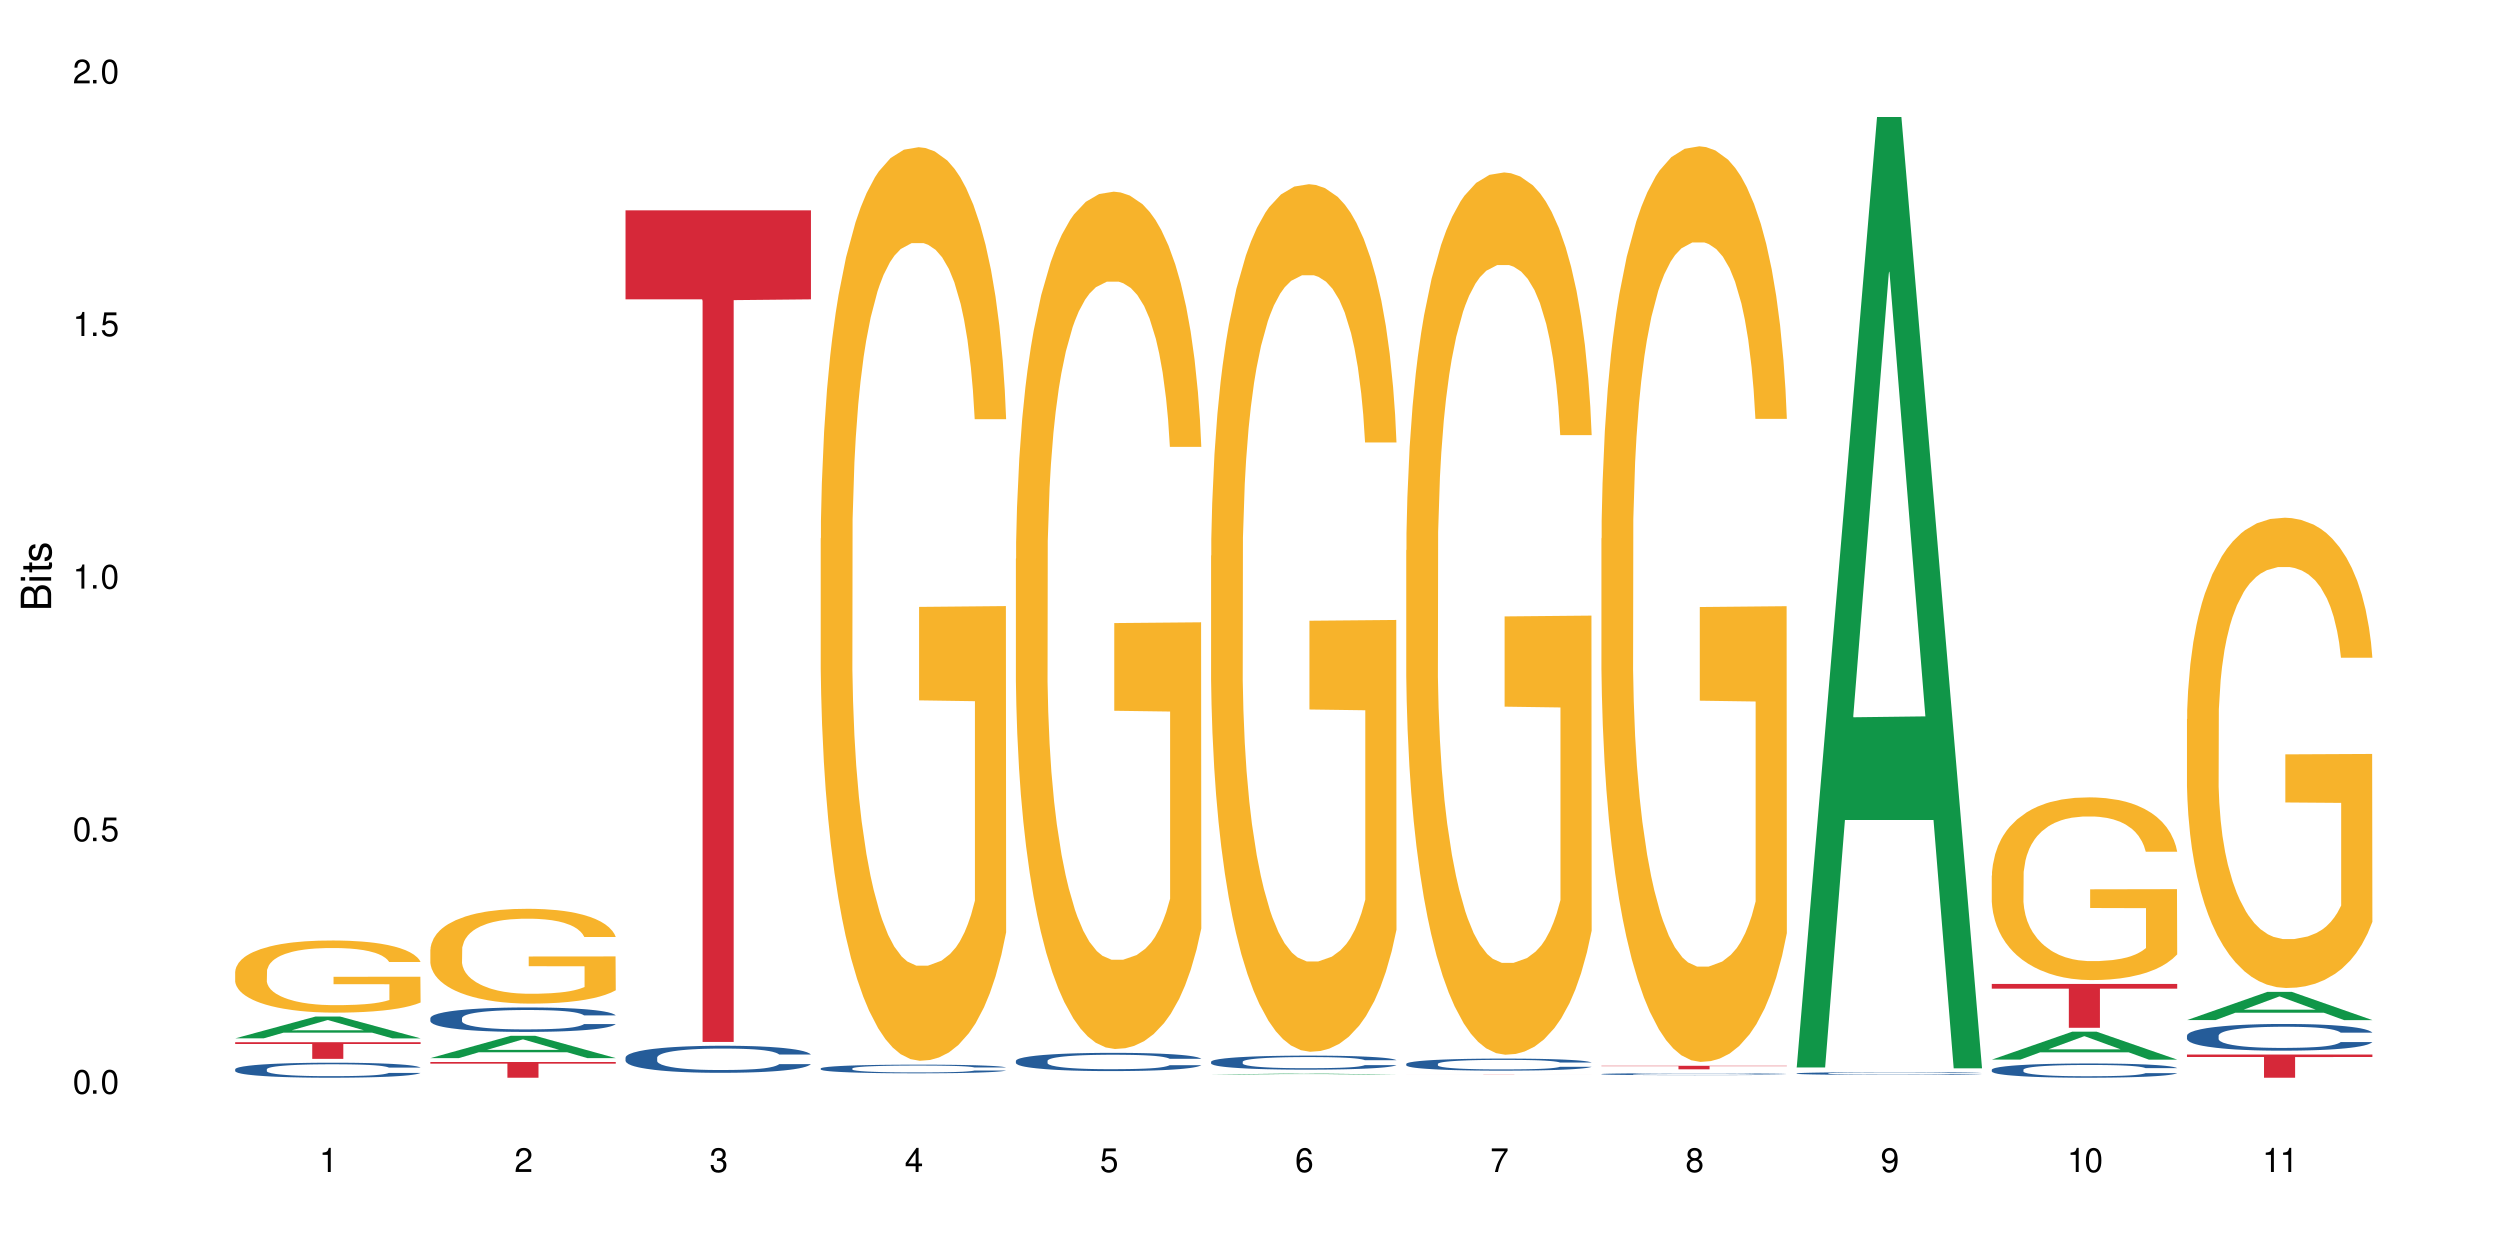 <?xml version="1.0" encoding="UTF-8"?>
<svg xmlns="http://www.w3.org/2000/svg" xmlns:xlink="http://www.w3.org/1999/xlink" width="720" height="360" viewBox="0 0 720 360">
<defs>
<g>
<g id="glyph-0-0">
</g>
<g id="glyph-0-1">
<path d="M 2.641 -6.938 C 2 -6.938 1.422 -6.656 1.078 -6.172 C 0.641 -5.562 0.406 -4.641 0.406 -3.359 C 0.406 -1.016 1.188 0.219 2.641 0.219 C 4.078 0.219 4.859 -1.016 4.859 -3.297 C 4.859 -4.641 4.656 -5.547 4.203 -6.172 C 3.844 -6.656 3.281 -6.938 2.641 -6.938 Z M 2.641 -6.188 C 3.547 -6.188 4 -5.25 4 -3.375 C 4 -1.406 3.562 -0.484 2.625 -0.484 C 1.734 -0.484 1.281 -1.438 1.281 -3.344 C 1.281 -5.25 1.734 -6.188 2.641 -6.188 Z M 2.641 -6.188 "/>
</g>
<g id="glyph-0-2">
<path d="M 1.828 -1 L 0.828 -1 L 0.828 0 L 1.828 0 Z M 1.828 -1 "/>
</g>
<g id="glyph-0-3">
<path d="M 4.562 -6.797 L 1.062 -6.797 L 0.547 -3.094 L 1.328 -3.094 C 1.719 -3.562 2.047 -3.734 2.578 -3.734 C 3.484 -3.734 4.062 -3.109 4.062 -2.094 C 4.062 -1.125 3.484 -0.531 2.578 -0.531 C 1.828 -0.531 1.375 -0.906 1.188 -1.672 L 0.328 -1.672 C 0.453 -1.109 0.547 -0.844 0.75 -0.594 C 1.125 -0.078 1.828 0.219 2.594 0.219 C 3.969 0.219 4.922 -0.781 4.922 -2.219 C 4.922 -3.562 4.031 -4.484 2.719 -4.484 C 2.25 -4.484 1.859 -4.359 1.469 -4.062 L 1.734 -5.969 L 4.562 -5.969 Z M 4.562 -6.797 "/>
</g>
<g id="glyph-0-4">
<path d="M 2.484 -4.938 L 2.484 0 L 3.328 0 L 3.328 -6.938 L 2.766 -6.938 C 2.469 -5.875 2.281 -5.734 0.984 -5.562 L 0.984 -4.938 Z M 2.484 -4.938 "/>
</g>
<g id="glyph-0-5">
<path d="M 4.859 -0.828 L 1.281 -0.828 C 1.359 -1.406 1.672 -1.781 2.5 -2.281 L 3.469 -2.828 C 4.406 -3.344 4.906 -4.062 4.906 -4.906 C 4.906 -5.484 4.672 -6.031 4.266 -6.406 C 3.859 -6.766 3.375 -6.938 2.719 -6.938 C 1.859 -6.938 1.219 -6.625 0.844 -6.031 C 0.609 -5.672 0.5 -5.234 0.484 -4.531 L 1.328 -4.531 C 1.359 -5.016 1.406 -5.281 1.531 -5.516 C 1.75 -5.938 2.188 -6.203 2.703 -6.203 C 3.469 -6.203 4.031 -5.641 4.031 -4.891 C 4.031 -4.344 3.719 -3.859 3.125 -3.516 L 2.234 -3 C 0.812 -2.172 0.406 -1.531 0.328 -0.016 L 4.859 -0.016 Z M 4.859 -0.828 "/>
</g>
<g id="glyph-0-6">
<path d="M 2.125 -3.188 L 2.578 -3.188 C 3.5 -3.188 3.984 -2.766 3.984 -1.922 C 3.984 -1.062 3.469 -0.531 2.594 -0.531 C 1.656 -0.531 1.203 -1 1.156 -2.016 L 0.312 -2.016 C 0.344 -1.453 0.438 -1.094 0.609 -0.781 C 0.953 -0.109 1.625 0.219 2.547 0.219 C 3.953 0.219 4.859 -0.625 4.859 -1.938 C 4.859 -2.828 4.516 -3.297 3.703 -3.594 C 4.344 -3.844 4.656 -4.328 4.656 -5.031 C 4.656 -6.219 3.875 -6.938 2.578 -6.938 C 1.203 -6.938 0.484 -6.172 0.453 -4.703 L 1.297 -4.703 C 1.312 -5.125 1.344 -5.359 1.453 -5.578 C 1.641 -5.969 2.062 -6.203 2.594 -6.203 C 3.344 -6.203 3.797 -5.75 3.797 -5 C 3.797 -4.516 3.609 -4.219 3.25 -4.047 C 3.016 -3.953 2.703 -3.922 2.125 -3.906 Z M 2.125 -3.188 "/>
</g>
<g id="glyph-0-7">
<path d="M 3.141 -1.672 L 3.141 0 L 3.984 0 L 3.984 -1.672 L 4.984 -1.672 L 4.984 -2.438 L 3.984 -2.438 L 3.984 -6.938 L 3.359 -6.938 L 0.266 -2.578 L 0.266 -1.672 Z M 3.141 -2.438 L 1 -2.438 L 3.141 -5.5 Z M 3.141 -2.438 "/>
</g>
<g id="glyph-0-8">
<path d="M 4.781 -5.125 C 4.609 -6.266 3.891 -6.938 2.844 -6.938 C 2.094 -6.938 1.422 -6.578 1.031 -5.953 C 0.594 -5.266 0.406 -4.422 0.406 -3.172 C 0.406 -2 0.578 -1.25 0.984 -0.641 C 1.359 -0.078 1.953 0.219 2.703 0.219 C 3.984 0.219 4.922 -0.75 4.922 -2.094 C 4.922 -3.375 4.062 -4.281 2.844 -4.281 C 2.172 -4.281 1.641 -4.031 1.281 -3.516 C 1.281 -5.234 1.828 -6.188 2.797 -6.188 C 3.391 -6.188 3.797 -5.797 3.938 -5.125 Z M 2.734 -3.531 C 3.547 -3.531 4.062 -2.953 4.062 -2.031 C 4.062 -1.156 3.484 -0.531 2.703 -0.531 C 1.922 -0.531 1.328 -1.188 1.328 -2.078 C 1.328 -2.938 1.906 -3.531 2.734 -3.531 Z M 2.734 -3.531 "/>
</g>
<g id="glyph-0-9">
<path d="M 4.984 -6.797 L 0.438 -6.797 L 0.438 -5.969 L 4.109 -5.969 C 2.5 -3.656 1.828 -2.234 1.328 0 L 2.219 0 C 2.594 -2.172 3.453 -4.047 4.984 -6.094 Z M 4.984 -6.797 "/>
</g>
<g id="glyph-0-10">
<path d="M 3.75 -3.656 C 4.469 -4.094 4.688 -4.438 4.688 -5.078 C 4.688 -6.172 3.844 -6.938 2.641 -6.938 C 1.438 -6.938 0.594 -6.172 0.594 -5.094 C 0.594 -4.438 0.812 -4.094 1.516 -3.656 C 0.734 -3.266 0.359 -2.703 0.359 -1.922 C 0.359 -0.656 1.281 0.219 2.641 0.219 C 3.984 0.219 4.922 -0.656 4.922 -1.922 C 4.922 -2.703 4.531 -3.266 3.75 -3.656 Z M 2.641 -6.188 C 3.359 -6.188 3.812 -5.75 3.812 -5.062 C 3.812 -4.406 3.344 -3.984 2.641 -3.984 C 1.922 -3.984 1.453 -4.406 1.453 -5.078 C 1.453 -5.75 1.922 -6.188 2.641 -6.188 Z M 2.641 -3.266 C 3.484 -3.266 4.062 -2.719 4.062 -1.906 C 4.062 -1.078 3.484 -0.531 2.625 -0.531 C 1.797 -0.531 1.219 -1.094 1.219 -1.906 C 1.219 -2.719 1.781 -3.266 2.641 -3.266 Z M 2.641 -3.266 "/>
</g>
<g id="glyph-0-11">
<path d="M 0.516 -1.578 C 0.672 -0.453 1.406 0.219 2.438 0.219 C 3.188 0.219 3.859 -0.141 4.266 -0.766 C 4.688 -1.453 4.891 -2.297 4.891 -3.547 C 4.891 -4.719 4.703 -5.453 4.312 -6.078 C 3.938 -6.641 3.344 -6.938 2.594 -6.938 C 1.297 -6.938 0.359 -5.969 0.359 -4.625 C 0.359 -3.344 1.234 -2.453 2.453 -2.453 C 3.094 -2.453 3.578 -2.672 4.016 -3.203 C 4 -1.484 3.469 -0.531 2.5 -0.531 C 1.906 -0.531 1.484 -0.906 1.359 -1.578 Z M 2.578 -6.203 C 3.375 -6.203 3.969 -5.531 3.969 -4.641 C 3.969 -3.797 3.391 -3.188 2.547 -3.188 C 1.734 -3.188 1.234 -3.766 1.234 -4.688 C 1.234 -5.562 1.797 -6.203 2.578 -6.203 Z M 2.578 -6.203 "/>
</g>
<g id="glyph-1-0">
</g>
<g id="glyph-1-1">
<path d="M 0 -0.953 L 0 -4.891 C 0 -5.719 -0.234 -6.344 -0.734 -6.797 C -1.188 -7.234 -1.812 -7.469 -2.5 -7.469 C -3.547 -7.469 -4.188 -7 -4.625 -5.875 C -4.984 -6.688 -5.625 -7.094 -6.531 -7.094 C -7.172 -7.094 -7.734 -6.859 -8.141 -6.391 C -8.562 -5.922 -8.75 -5.344 -8.75 -4.5 L -8.75 -0.953 Z M -4.984 -2.062 L -7.766 -2.062 L -7.766 -4.219 C -7.766 -4.844 -7.688 -5.203 -7.453 -5.5 C -7.219 -5.812 -6.859 -5.969 -6.375 -5.969 C -5.891 -5.969 -5.531 -5.812 -5.297 -5.5 C -5.062 -5.203 -4.984 -4.844 -4.984 -4.219 Z M -0.984 -2.062 L -4 -2.062 L -4 -4.781 C -4 -5.766 -3.438 -6.359 -2.484 -6.359 C -1.547 -6.359 -0.984 -5.766 -0.984 -4.781 Z M -0.984 -2.062 "/>
</g>
<g id="glyph-1-2">
<path d="M -6.281 -1.797 L -6.281 -0.797 L 0 -0.797 L 0 -1.797 Z M -8.75 -1.797 L -8.75 -0.797 L -7.484 -0.797 L -7.484 -1.797 Z M -8.75 -1.797 "/>
</g>
<g id="glyph-1-3">
<path d="M -6.281 -3.047 L -6.281 -2.016 L -8.016 -2.016 L -8.016 -1.016 L -6.281 -1.016 L -6.281 -0.172 L -5.469 -0.172 L -5.469 -1.016 L -0.719 -1.016 C -0.078 -1.016 0.281 -1.453 0.281 -2.234 C 0.281 -2.5 0.25 -2.719 0.188 -3.047 L -0.641 -3.047 C -0.609 -2.906 -0.594 -2.766 -0.594 -2.562 C -0.594 -2.141 -0.719 -2.016 -1.156 -2.016 L -5.469 -2.016 L -5.469 -3.047 Z M -6.281 -3.047 "/>
</g>
<g id="glyph-1-4">
<path d="M -4.531 -5.25 C -5.766 -5.25 -6.469 -4.422 -6.469 -2.969 C -6.469 -1.516 -5.719 -0.562 -4.547 -0.562 C -3.562 -0.562 -3.094 -1.062 -2.734 -2.562 L -2.516 -3.484 C -2.344 -4.188 -2.094 -4.469 -1.641 -4.469 C -1.047 -4.469 -0.641 -3.875 -0.641 -3 C -0.641 -2.453 -0.797 -2 -1.062 -1.75 C -1.25 -1.594 -1.422 -1.531 -1.875 -1.469 L -1.875 -0.406 C -0.422 -0.453 0.281 -1.266 0.281 -2.922 C 0.281 -4.5 -0.5 -5.516 -1.719 -5.516 C -2.656 -5.516 -3.172 -4.984 -3.469 -3.734 L -3.703 -2.766 C -3.891 -1.953 -4.156 -1.609 -4.594 -1.609 C -5.188 -1.609 -5.547 -2.125 -5.547 -2.938 C -5.547 -3.75 -5.203 -4.172 -4.531 -4.203 Z M -4.531 -5.25 "/>
</g>
</g>
</defs>
<rect x="-72" y="-36" width="864" height="432" fill="rgb(100%, 100%, 100%)" fill-opacity="1"/>
<path fill-rule="nonzero" fill="rgb(6.275%, 58.824%, 28.235%)" fill-opacity="1" d="M 67.73 299.043 L 67.789 299.039 L 90.895 292.754 L 97.91 292.754 L 121.133 299.051 L 112.973 299.051 L 107.152 297.406 L 81.652 297.406 L 75.945 299.043 L 67.73 299.043 L 84.105 296.727 L 104.816 296.723 L 94.488 293.785 L 94.375 293.777 L 94.262 293.797 L 84.047 296.723 L 84.105 296.727 Z M 67.73 299.043 "/>
<path fill-rule="nonzero" fill="rgb(14.51%, 36.078%, 60%)" fill-opacity="1" d="M 67.73 307.945 L 67.797 307.941 L 67.797 307.844 L 67.992 307.695 L 68.449 307.504 L 68.902 307.375 L 70.074 307.141 L 71.703 306.918 L 73.398 306.742 L 74.633 306.641 L 75.742 306.562 L 78.281 306.414 L 79.91 306.34 L 81.668 306.273 L 83.816 306.207 L 85.379 306.168 L 88.895 306.102 L 91.5 306.074 L 93.52 306.062 L 97.883 306.062 L 100.488 306.078 L 102.375 306.098 L 104.461 306.133 L 106.219 306.168 L 109.281 306.254 L 112.016 306.363 L 113.254 306.426 L 115.207 306.551 L 116.703 306.668 L 117.746 306.77 L 118.918 306.918 L 119.961 307.094 L 120.742 307.297 L 121.133 307.465 L 112.016 307.465 L 111.559 307.309 L 111.039 307.188 L 110.062 307.023 L 109.086 306.91 L 107.715 306.793 L 106.48 306.719 L 104.785 306.645 L 103.289 306.598 L 101.727 306.562 L 100.227 306.539 L 97.363 306.516 L 94.039 306.516 L 92.805 306.523 L 90.262 306.555 L 88.895 306.582 L 86.941 306.637 L 85.574 306.688 L 83.945 306.766 L 82.84 306.836 L 81.473 306.938 L 80.496 307.027 L 79.387 307.156 L 78.738 307.258 L 78.152 307.367 L 77.629 307.496 L 77.238 307.637 L 76.977 307.781 L 76.848 307.926 L 76.848 308.535 L 76.977 308.68 L 77.305 308.844 L 78.152 309.086 L 79.387 309.297 L 80.82 309.461 L 82.188 309.578 L 82.969 309.633 L 84.012 309.699 L 85.641 309.777 L 87.984 309.855 L 89.352 309.887 L 91.438 309.918 L 93.586 309.934 L 96.449 309.934 L 98.988 309.918 L 100.684 309.898 L 102.441 309.867 L 104.852 309.801 L 106.348 309.738 L 107.652 309.664 L 108.629 309.586 L 109.281 309.523 L 110.258 309.402 L 111.039 309.266 L 111.625 309.129 L 112.016 308.996 L 121.133 308.996 L 120.742 309.152 L 120.156 309.309 L 119.57 309.422 L 118.656 309.559 L 117.613 309.684 L 116.117 309.82 L 114.879 309.91 L 113.254 310.012 L 111.754 310.086 L 110.125 310.152 L 107.715 310.23 L 106.152 310.27 L 104.461 310.305 L 102.441 310.336 L 99.902 310.367 L 97.168 310.383 L 94.625 310.387 L 91.891 310.379 L 89.871 310.363 L 87.203 310.324 L 83.883 310.254 L 81.473 310.18 L 79.582 310.105 L 77.957 310.027 L 76.133 309.918 L 73.789 309.746 L 72.355 309.609 L 71.379 309.5 L 70.27 309.348 L 69.488 309.207 L 68.578 308.988 L 67.926 308.707 L 67.73 308.488 Z M 67.73 307.945 "/>
<path fill-rule="nonzero" fill="rgb(96.863%, 70.196%, 16.863%)" fill-opacity="1" d="M 67.73 279.762 L 67.797 279.742 L 67.797 279.363 L 68.055 278.508 L 68.707 277.332 L 69.555 276.363 L 70.465 275.605 L 71.051 275.207 L 72.027 274.637 L 72.875 274.219 L 75.023 273.363 L 77.762 272.566 L 79.258 272.227 L 80.949 271.902 L 83.359 271.543 L 84.469 271.41 L 87.855 271.105 L 91.695 270.914 L 95.93 270.859 L 97.883 270.879 L 100.555 270.953 L 104.199 271.164 L 106.285 271.352 L 107.91 271.543 L 109.605 271.789 L 111.688 272.168 L 113.645 272.625 L 115.207 273.078 L 116.77 273.648 L 118.07 274.258 L 119.18 274.922 L 120.156 275.719 L 120.742 276.383 L 121.133 277.047 L 112.078 277.047 L 111.559 276.383 L 110.973 275.871 L 109.996 275.242 L 109.02 274.789 L 108.043 274.426 L 106.219 273.934 L 104.656 273.629 L 102.703 273.363 L 100.812 273.191 L 98.664 273.078 L 97.363 273.043 L 93.91 273.043 L 90.785 273.176 L 88.961 273.328 L 87.66 273.477 L 85.836 273.762 L 84.727 273.992 L 84.078 274.141 L 82.125 274.73 L 80.82 275.262 L 80.105 275.625 L 79.191 276.191 L 78.543 276.703 L 77.824 277.465 L 77.434 278.035 L 76.914 279.324 L 76.848 282.742 L 77.043 283.461 L 77.434 284.242 L 77.957 284.926 L 78.738 285.645 L 79.52 286.195 L 80.887 286.938 L 82.059 287.43 L 82.969 287.754 L 84.727 288.266 L 85.445 288.438 L 87.137 288.777 L 88.895 289.043 L 91.047 289.27 L 92.672 289.387 L 95.277 289.48 L 98.598 289.48 L 102.508 289.367 L 104.98 289.215 L 106.676 289.062 L 107.781 288.93 L 109.148 288.723 L 110.125 288.531 L 111.039 288.32 L 112.145 288 L 112.145 283.461 L 96.059 283.445 L 96.059 281.316 L 121.066 281.297 L 121.133 288.723 L 119.766 289.234 L 118.07 289.727 L 116.441 290.105 L 114.75 290.43 L 112.34 290.789 L 110.387 291.016 L 107.391 291.285 L 104.656 291.453 L 101.789 291.566 L 99.25 291.625 L 96.254 291.645 L 93.586 291.605 L 90.719 291.492 L 88.441 291.34 L 86.355 291.152 L 84.273 290.902 L 81.668 290.504 L 79.973 290.184 L 78.215 289.785 L 76.457 289.309 L 74.895 288.797 L 73.852 288.398 L 72.812 287.941 L 71.703 287.371 L 70.66 286.727 L 69.879 286.141 L 69.164 285.477 L 68.645 284.848 L 68.121 283.996 L 67.859 283.312 L 67.73 282.723 Z M 67.73 279.762 "/>
<path fill-rule="nonzero" fill="rgb(83.922%, 15.686%, 22.353%)" fill-opacity="1" d="M 67.73 300.16 L 121.133 300.16 L 121.133 300.676 L 98.875 300.68 L 98.875 304.953 L 89.922 304.953 L 89.922 300.684 L 89.793 300.676 L 67.73 300.676 Z M 67.73 300.16 "/>
<path fill-rule="nonzero" fill="rgb(6.275%, 58.824%, 28.235%)" fill-opacity="1" d="M 123.941 304.734 L 124 304.727 L 147.105 298.305 L 154.125 298.305 L 177.344 304.742 L 169.184 304.742 L 163.367 303.062 L 137.863 303.062 L 132.156 304.734 L 123.941 304.734 L 140.316 302.367 L 161.027 302.359 L 150.699 299.355 L 150.586 299.352 L 150.473 299.367 L 140.258 302.359 L 140.316 302.367 Z M 123.941 304.734 "/>
<path fill-rule="nonzero" fill="rgb(14.51%, 36.078%, 60%)" fill-opacity="1" d="M 123.941 293.215 L 124.008 293.211 L 124.008 293.055 L 124.203 292.812 L 124.66 292.5 L 125.113 292.289 L 126.285 291.91 L 127.914 291.543 L 129.609 291.258 L 130.844 291.094 L 131.953 290.965 L 134.492 290.727 L 136.121 290.602 L 137.879 290.492 L 140.027 290.383 L 141.59 290.32 L 145.109 290.215 L 147.711 290.172 L 149.73 290.152 L 154.094 290.152 L 156.699 290.18 L 158.59 290.211 L 160.672 290.262 L 162.43 290.32 L 165.492 290.461 L 168.227 290.641 L 169.465 290.746 L 171.418 290.945 L 172.914 291.137 L 173.957 291.305 L 175.129 291.543 L 176.172 291.832 L 176.953 292.16 L 177.344 292.438 L 168.227 292.438 L 167.77 292.18 L 167.25 291.98 L 166.273 291.715 L 165.297 291.531 L 163.93 291.344 L 162.691 291.223 L 160.996 291.098 L 159.5 291.02 L 157.938 290.965 L 156.438 290.926 L 153.574 290.887 L 150.254 290.887 L 149.016 290.898 L 146.477 290.949 L 145.109 290.996 L 143.152 291.086 L 141.785 291.168 L 140.156 291.297 L 139.051 291.406 L 137.684 291.574 L 136.707 291.723 L 135.598 291.934 L 134.949 292.098 L 134.363 292.277 L 133.84 292.488 L 133.449 292.715 L 133.191 292.953 L 133.059 293.184 L 133.059 294.18 L 133.191 294.414 L 133.516 294.684 L 134.363 295.078 L 135.598 295.418 L 137.031 295.688 L 138.398 295.879 L 139.18 295.973 L 140.223 296.074 L 141.852 296.203 L 144.195 296.332 L 145.562 296.383 L 147.648 296.434 L 149.797 296.461 L 152.66 296.461 L 155.203 296.434 L 156.895 296.402 L 158.652 296.352 L 161.062 296.242 L 162.559 296.137 L 163.863 296.016 L 164.84 295.895 L 165.492 295.789 L 166.469 295.59 L 167.25 295.371 L 167.836 295.148 L 168.227 294.93 L 177.344 294.93 L 176.953 295.188 L 176.367 295.438 L 175.781 295.625 L 174.867 295.848 L 173.828 296.047 L 172.328 296.273 L 171.09 296.422 L 169.465 296.582 L 167.965 296.703 L 166.336 296.812 L 163.93 296.941 L 162.363 297.008 L 160.672 297.066 L 158.652 297.117 L 156.113 297.16 L 153.379 297.188 L 150.84 297.195 L 148.102 297.18 L 146.086 297.156 L 143.414 297.098 L 140.094 296.98 L 137.684 296.859 L 135.793 296.738 L 134.168 296.609 L 132.344 296.434 L 130 296.152 L 128.566 295.934 L 127.59 295.754 L 126.48 295.5 L 125.699 295.277 L 124.789 294.914 L 124.137 294.457 L 123.941 294.105 Z M 123.941 293.215 "/>
<path fill-rule="nonzero" fill="rgb(96.863%, 70.196%, 16.863%)" fill-opacity="1" d="M 123.941 273.43 L 124.008 273.402 L 124.008 272.906 L 124.27 271.781 L 124.918 270.238 L 125.766 268.965 L 126.676 267.969 L 127.266 267.441 L 128.242 266.695 L 129.086 266.145 L 131.234 265.023 L 133.973 263.977 L 135.469 263.527 L 137.164 263.102 L 139.57 262.629 L 140.68 262.453 L 144.066 262.055 L 147.906 261.805 L 152.141 261.73 L 154.094 261.758 L 156.766 261.855 L 160.41 262.129 L 162.496 262.379 L 164.125 262.629 L 165.816 262.953 L 167.902 263.453 L 169.855 264.051 L 171.418 264.648 L 172.98 265.398 L 174.281 266.195 L 175.391 267.07 L 176.367 268.117 L 176.953 268.988 L 177.344 269.863 L 168.293 269.863 L 167.77 268.988 L 167.184 268.316 L 166.207 267.492 L 165.23 266.895 L 164.254 266.422 L 162.43 265.773 L 160.867 265.375 L 158.914 265.023 L 157.023 264.801 L 154.875 264.648 L 153.574 264.602 L 150.121 264.602 L 146.996 264.773 L 145.172 264.973 L 143.871 265.172 L 142.047 265.547 L 140.941 265.848 L 140.289 266.047 L 138.336 266.82 L 137.031 267.52 L 136.316 267.992 L 135.402 268.738 L 134.754 269.414 L 134.035 270.41 L 133.645 271.16 L 133.125 272.855 L 133.059 277.344 L 133.254 278.293 L 133.645 279.316 L 134.168 280.211 L 134.949 281.16 L 135.73 281.883 L 137.098 282.855 L 138.27 283.504 L 139.18 283.93 L 140.941 284.602 L 141.656 284.828 L 143.348 285.273 L 145.109 285.625 L 147.258 285.922 L 148.883 286.074 L 151.488 286.199 L 154.812 286.199 L 158.719 286.047 L 161.191 285.848 L 162.887 285.648 L 163.992 285.477 L 165.359 285.199 L 166.336 284.949 L 167.25 284.676 L 168.355 284.254 L 168.355 278.293 L 152.27 278.266 L 152.27 275.473 L 177.277 275.449 L 177.344 285.199 L 175.977 285.875 L 174.281 286.523 L 172.656 287.02 L 170.961 287.445 L 168.551 287.918 L 166.598 288.219 L 163.602 288.566 L 160.867 288.793 L 158 288.941 L 155.461 289.016 L 152.465 289.043 L 149.797 288.992 L 146.93 288.84 L 144.652 288.641 L 142.566 288.395 L 140.484 288.07 L 137.879 287.543 L 136.188 287.121 L 134.426 286.598 L 132.668 285.973 L 131.105 285.301 L 130.062 284.777 L 129.023 284.18 L 127.914 283.43 L 126.871 282.582 L 126.09 281.809 L 125.375 280.938 L 124.855 280.113 L 124.332 278.992 L 124.074 278.094 L 123.941 277.32 Z M 123.941 273.43 "/>
<path fill-rule="nonzero" fill="rgb(83.922%, 15.686%, 22.353%)" fill-opacity="1" d="M 123.941 305.852 L 177.344 305.852 L 177.344 306.336 L 155.086 306.34 L 155.086 310.387 L 146.133 310.387 L 146.133 306.344 L 146.004 306.336 L 123.941 306.336 Z M 123.941 305.852 "/>
<path fill-rule="nonzero" fill="rgb(14.51%, 36.078%, 60%)" fill-opacity="1" d="M 180.152 304.57 L 180.219 304.562 L 180.219 304.395 L 180.414 304.121 L 180.871 303.781 L 181.324 303.547 L 182.5 303.125 L 184.125 302.719 L 185.82 302.406 L 187.059 302.223 L 188.164 302.078 L 190.703 301.816 L 192.332 301.68 L 194.09 301.559 L 196.238 301.438 L 197.801 301.367 L 201.32 301.254 L 203.922 301.203 L 205.941 301.18 L 210.305 301.18 L 212.91 301.211 L 214.801 301.246 L 216.883 301.301 L 218.641 301.367 L 221.703 301.523 L 224.438 301.723 L 225.676 301.836 L 227.629 302.059 L 229.125 302.27 L 230.168 302.457 L 231.34 302.719 L 232.383 303.039 L 233.164 303.402 L 233.555 303.711 L 224.438 303.711 L 223.98 303.426 L 223.461 303.203 L 222.484 302.91 L 221.508 302.707 L 220.141 302.5 L 218.902 302.363 L 217.207 302.227 L 215.711 302.145 L 214.148 302.078 L 212.648 302.035 L 209.785 301.992 L 206.465 301.992 L 205.227 302.008 L 202.688 302.062 L 201.32 302.113 L 199.363 302.215 L 197.996 302.305 L 196.371 302.449 L 195.262 302.57 L 193.895 302.754 L 192.918 302.918 L 191.812 303.152 L 191.16 303.332 L 190.574 303.531 L 190.051 303.766 L 189.66 304.016 L 189.402 304.277 L 189.27 304.535 L 189.27 305.641 L 189.402 305.895 L 189.727 306.195 L 190.574 306.629 L 191.812 307.008 L 193.242 307.305 L 194.609 307.52 L 195.395 307.617 L 196.434 307.734 L 198.062 307.875 L 200.406 308.016 L 201.773 308.074 L 203.859 308.133 L 206.008 308.16 L 208.875 308.16 L 211.414 308.133 L 213.105 308.098 L 214.863 308.039 L 217.273 307.918 L 218.773 307.805 L 220.074 307.668 L 221.051 307.531 L 221.703 307.418 L 222.68 307.199 L 223.461 306.957 L 224.047 306.707 L 224.438 306.465 L 233.555 306.465 L 233.164 306.75 L 232.578 307.027 L 231.992 307.234 L 231.082 307.484 L 230.039 307.703 L 228.539 307.953 L 227.305 308.117 L 225.676 308.297 L 224.176 308.43 L 222.551 308.551 L 220.141 308.695 L 218.578 308.766 L 216.883 308.828 L 214.863 308.887 L 212.324 308.938 L 209.59 308.965 L 207.051 308.973 L 204.316 308.957 L 202.297 308.93 L 199.625 308.863 L 196.305 308.738 L 193.895 308.602 L 192.008 308.465 L 190.379 308.324 L 188.555 308.133 L 186.211 307.816 L 184.777 307.574 L 183.801 307.375 L 182.695 307.098 L 181.914 306.848 L 181 306.449 L 180.348 305.945 L 180.152 305.555 Z M 180.152 304.57 "/>
<path fill-rule="nonzero" fill="rgb(83.922%, 15.686%, 22.353%)" fill-opacity="1" d="M 180.152 60.578 L 233.555 60.578 L 233.555 86.211 L 211.301 86.438 L 211.301 300.07 L 202.344 300.07 L 202.344 86.664 L 202.215 86.211 L 180.152 86.211 Z M 180.152 60.578 "/>
<path fill-rule="nonzero" fill="rgb(14.51%, 36.078%, 60%)" fill-opacity="1" d="M 236.367 307.707 L 236.43 307.703 L 236.43 307.648 L 236.625 307.562 L 237.082 307.453 L 237.539 307.379 L 238.711 307.242 L 240.34 307.113 L 242.031 307.012 L 243.27 306.953 L 244.375 306.906 L 246.914 306.824 L 248.543 306.781 L 250.301 306.742 L 252.449 306.703 L 254.016 306.68 L 257.531 306.645 L 260.137 306.629 L 262.152 306.621 L 266.516 306.621 L 269.121 306.629 L 271.012 306.641 L 273.094 306.66 L 274.852 306.68 L 277.914 306.73 L 280.648 306.793 L 281.887 306.832 L 283.84 306.902 L 285.34 306.969 L 286.379 307.027 L 287.551 307.113 L 288.594 307.215 L 289.375 307.332 L 289.766 307.43 L 280.648 307.43 L 280.191 307.34 L 279.672 307.27 L 278.695 307.176 L 277.719 307.109 L 276.352 307.043 L 275.113 307 L 273.422 306.957 L 271.922 306.93 L 270.359 306.906 L 268.863 306.895 L 265.996 306.879 L 262.676 306.879 L 261.438 306.887 L 258.898 306.902 L 257.531 306.918 L 255.578 306.953 L 254.211 306.98 L 252.582 307.027 L 251.473 307.066 L 250.105 307.125 L 249.129 307.176 L 248.023 307.254 L 247.371 307.309 L 246.785 307.371 L 246.266 307.449 L 245.875 307.527 L 245.613 307.613 L 245.484 307.695 L 245.484 308.047 L 245.613 308.129 L 245.938 308.227 L 246.785 308.363 L 248.023 308.484 L 249.457 308.582 L 250.824 308.648 L 251.605 308.684 L 252.645 308.719 L 254.273 308.766 L 256.617 308.809 L 257.984 308.828 L 260.07 308.848 L 262.219 308.855 L 265.086 308.855 L 267.625 308.848 L 269.316 308.836 L 271.074 308.816 L 273.484 308.777 L 274.984 308.742 L 276.285 308.699 L 277.262 308.656 L 277.914 308.617 L 278.891 308.547 L 279.672 308.469 L 280.258 308.391 L 280.648 308.312 L 289.766 308.312 L 289.375 308.402 L 288.789 308.492 L 288.203 308.559 L 287.293 308.637 L 286.25 308.711 L 284.75 308.789 L 283.516 308.84 L 281.887 308.898 L 280.387 308.941 L 278.762 308.98 L 276.352 309.027 L 274.789 309.051 L 273.094 309.07 L 271.074 309.086 L 268.535 309.105 L 265.801 309.113 L 263.262 309.113 L 260.527 309.109 L 258.508 309.102 L 255.836 309.082 L 252.516 309.039 L 250.105 308.996 L 248.219 308.953 L 246.59 308.906 L 244.766 308.848 L 242.422 308.746 L 240.988 308.668 L 240.012 308.605 L 238.906 308.516 L 238.125 308.434 L 237.211 308.309 L 236.562 308.145 L 236.367 308.02 Z M 236.367 307.707 "/>
<path fill-rule="nonzero" fill="rgb(96.863%, 70.196%, 16.863%)" fill-opacity="1" d="M 236.367 155.086 L 236.43 154.848 L 236.43 150.039 L 236.691 139.227 L 237.344 124.328 L 238.188 112.074 L 239.102 102.461 L 239.688 97.418 L 240.664 90.207 L 241.512 84.922 L 243.66 74.109 L 246.395 64.016 L 247.891 59.691 L 249.586 55.605 L 251.996 51.039 L 253.102 49.359 L 256.488 45.512 L 260.332 43.109 L 264.562 42.391 L 266.516 42.629 L 269.188 43.59 L 272.836 46.234 L 274.918 48.637 L 276.547 51.039 L 278.238 54.164 L 280.324 58.969 L 282.277 64.738 L 283.84 70.504 L 285.402 77.711 L 286.707 85.402 L 287.812 93.812 L 288.789 103.902 L 289.375 112.312 L 289.766 120.723 L 280.715 120.723 L 280.191 112.312 L 279.605 105.828 L 278.629 97.898 L 277.652 92.129 L 276.676 87.562 L 274.852 81.316 L 273.289 77.473 L 271.336 74.109 L 269.449 71.945 L 267.301 70.504 L 265.996 70.023 L 262.543 70.023 L 259.418 71.703 L 257.594 73.629 L 256.293 75.551 L 254.469 79.152 L 253.363 82.039 L 252.711 83.961 L 250.758 91.41 L 249.457 98.137 L 248.738 102.703 L 247.828 109.91 L 247.176 116.398 L 246.461 126.012 L 246.07 133.219 L 245.547 149.559 L 245.484 192.812 L 245.68 201.945 L 246.07 211.797 L 246.59 220.445 L 247.371 229.578 L 248.152 236.547 L 249.52 245.918 L 250.691 252.164 L 251.605 256.25 L 253.363 262.738 L 254.078 264.898 L 255.773 269.227 L 257.531 272.59 L 259.68 275.473 L 261.309 276.914 L 263.914 278.117 L 267.234 278.117 L 271.141 276.676 L 273.617 274.75 L 275.309 272.828 L 276.418 271.148 L 277.785 268.504 L 278.762 266.102 L 279.672 263.457 L 280.781 259.375 L 280.781 201.945 L 264.695 201.703 L 264.695 174.789 L 289.699 174.551 L 289.766 268.504 L 288.398 274.992 L 286.707 281.238 L 285.078 286.047 L 283.383 290.129 L 280.977 294.695 L 279.02 297.578 L 276.023 300.945 L 273.289 303.105 L 270.426 304.547 L 267.887 305.27 L 264.891 305.508 L 262.219 305.027 L 259.355 303.586 L 257.074 301.664 L 254.992 299.262 L 252.906 296.137 L 250.301 291.094 L 248.609 287.008 L 246.852 281.961 L 245.094 275.953 L 243.527 269.465 L 242.488 264.418 L 241.445 258.652 L 240.34 251.445 L 239.297 243.273 L 238.516 235.824 L 237.797 227.414 L 237.277 219.484 L 236.758 208.672 L 236.496 200.02 L 236.367 192.57 Z M 236.367 155.086 "/>
<path fill-rule="nonzero" fill="rgb(14.51%, 36.078%, 60%)" fill-opacity="1" d="M 292.578 305.508 L 292.641 305.504 L 292.641 305.387 L 292.836 305.207 L 293.293 304.977 L 293.75 304.816 L 294.922 304.535 L 296.551 304.262 L 298.242 304.051 L 299.48 303.926 L 300.586 303.828 L 303.125 303.652 L 304.754 303.559 L 306.512 303.477 L 308.664 303.395 L 310.227 303.348 L 313.742 303.273 L 316.348 303.238 L 318.367 303.223 L 322.73 303.223 L 325.332 303.242 L 327.223 303.266 L 329.305 303.305 L 331.066 303.348 L 334.125 303.453 L 336.859 303.59 L 338.098 303.664 L 340.051 303.812 L 341.551 303.957 L 342.59 304.082 L 343.762 304.262 L 344.805 304.477 L 345.586 304.719 L 345.977 304.926 L 336.859 304.926 L 336.406 304.734 L 335.883 304.586 L 334.906 304.391 L 333.93 304.25 L 332.562 304.109 L 331.324 304.02 L 329.633 303.93 L 328.133 303.871 L 326.57 303.828 L 325.074 303.801 L 322.207 303.77 L 318.887 303.77 L 317.648 303.781 L 315.109 303.82 L 313.742 303.852 L 311.789 303.918 L 310.422 303.98 L 308.793 304.078 L 307.684 304.16 L 306.316 304.285 L 305.34 304.395 L 304.234 304.555 L 303.582 304.672 L 302.996 304.809 L 302.477 304.965 L 302.086 305.133 L 301.824 305.312 L 301.695 305.484 L 301.695 306.227 L 301.824 306.398 L 302.148 306.602 L 302.996 306.895 L 304.234 307.148 L 305.668 307.352 L 307.035 307.496 L 307.816 307.562 L 308.859 307.637 L 310.484 307.734 L 312.832 307.828 L 314.199 307.867 L 316.281 307.906 L 318.43 307.926 L 321.297 307.926 L 323.836 307.906 L 325.527 307.883 L 327.289 307.844 L 329.695 307.762 L 331.195 307.688 L 332.496 307.594 L 333.473 307.504 L 334.125 307.426 L 335.102 307.277 L 335.883 307.113 L 336.469 306.945 L 336.859 306.785 L 345.977 306.785 L 345.586 306.977 L 345 307.164 L 344.414 307.301 L 343.504 307.469 L 342.461 307.617 L 340.965 307.785 L 339.727 307.898 L 338.098 308.016 L 336.602 308.109 L 334.973 308.191 L 332.562 308.285 L 331 308.332 L 329.305 308.379 L 327.289 308.414 L 324.746 308.449 L 322.012 308.469 L 319.473 308.473 L 316.738 308.465 L 314.719 308.445 L 312.047 308.402 L 308.727 308.316 L 306.316 308.223 L 304.43 308.133 L 302.801 308.035 L 300.977 307.906 L 298.633 307.695 L 297.199 307.531 L 296.223 307.398 L 295.117 307.211 L 294.336 307.043 L 293.422 306.773 L 292.773 306.434 L 292.578 306.168 Z M 292.578 305.508 "/>
<path fill-rule="nonzero" fill="rgb(96.863%, 70.196%, 16.863%)" fill-opacity="1" d="M 292.578 160.953 L 292.641 160.73 L 292.641 156.219 L 292.902 146.07 L 293.555 132.09 L 294.398 120.59 L 295.312 111.57 L 295.898 106.836 L 296.875 100.07 L 297.723 95.109 L 299.871 84.965 L 302.605 75.492 L 304.105 71.434 L 305.797 67.602 L 308.207 63.316 L 309.312 61.738 L 312.699 58.129 L 316.543 55.875 L 320.773 55.199 L 322.73 55.426 L 325.398 56.324 L 329.047 58.805 L 331.129 61.062 L 332.758 63.316 L 334.449 66.246 L 336.535 70.758 L 338.488 76.168 L 340.051 81.582 L 341.613 88.348 L 342.918 95.562 L 344.023 103.453 L 345 112.926 L 345.586 120.816 L 345.977 128.707 L 336.926 128.707 L 336.406 120.816 L 335.82 114.727 L 334.84 107.289 L 333.863 101.875 L 332.887 97.59 L 331.066 91.727 L 329.5 88.121 L 327.547 84.965 L 325.66 82.934 L 323.512 81.582 L 322.207 81.129 L 318.758 81.129 L 315.629 82.707 L 313.809 84.512 L 312.504 86.316 L 310.68 89.699 L 309.574 92.406 L 308.922 94.207 L 306.969 101.199 L 305.668 107.512 L 304.949 111.797 L 304.039 118.562 L 303.387 124.648 L 302.672 133.668 L 302.281 140.434 L 301.758 155.77 L 301.695 196.355 L 301.891 204.926 L 302.281 214.172 L 302.801 222.289 L 303.582 230.855 L 304.363 237.395 L 305.73 246.191 L 306.902 252.055 L 307.816 255.887 L 309.574 261.977 L 310.289 264.004 L 311.984 268.062 L 313.742 271.219 L 315.891 273.926 L 317.52 275.277 L 320.125 276.406 L 323.445 276.406 L 327.352 275.055 L 329.828 273.25 L 331.52 271.445 L 332.629 269.867 L 333.996 267.387 L 334.973 265.133 L 335.883 262.652 L 336.992 258.816 L 336.992 204.926 L 320.906 204.699 L 320.906 179.445 L 345.914 179.219 L 345.977 267.387 L 344.609 273.477 L 342.918 279.336 L 341.289 283.848 L 339.598 287.68 L 337.188 291.965 L 335.234 294.672 L 332.238 297.828 L 329.5 299.859 L 326.637 301.211 L 324.098 301.887 L 321.102 302.113 L 318.43 301.66 L 315.566 300.309 L 313.285 298.504 L 311.203 296.25 L 309.117 293.316 L 306.512 288.582 L 304.82 284.75 L 303.062 280.016 L 301.305 274.375 L 299.742 268.289 L 298.699 263.555 L 297.656 258.141 L 296.551 251.375 L 295.508 243.711 L 294.727 236.719 L 294.008 228.828 L 293.488 221.387 L 292.969 211.238 L 292.707 203.121 L 292.578 196.133 Z M 292.578 160.953 "/>
<path fill-rule="nonzero" fill="rgb(6.275%, 58.824%, 28.235%)" fill-opacity="1" d="M 348.789 309.48 L 348.844 309.48 L 371.953 309.176 L 378.969 309.176 L 402.188 309.48 L 394.031 309.48 L 388.211 309.398 L 362.711 309.398 L 357.004 309.48 L 348.789 309.48 L 365.164 309.367 L 385.871 309.367 L 375.547 309.223 L 375.434 309.223 L 375.316 309.227 L 365.105 309.367 L 365.164 309.367 Z M 348.789 309.48 "/>
<path fill-rule="nonzero" fill="rgb(14.51%, 36.078%, 60%)" fill-opacity="1" d="M 348.789 305.777 L 348.852 305.777 L 348.852 305.688 L 349.051 305.547 L 349.504 305.367 L 349.961 305.246 L 351.133 305.027 L 352.762 304.816 L 354.453 304.656 L 355.691 304.559 L 356.797 304.484 L 359.34 304.348 L 360.965 304.277 L 362.727 304.215 L 364.875 304.152 L 366.438 304.117 L 369.953 304.059 L 372.559 304.031 L 374.578 304.02 L 378.941 304.02 L 381.547 304.035 L 383.434 304.055 L 385.52 304.082 L 387.277 304.117 L 390.336 304.195 L 393.07 304.301 L 394.309 304.359 L 396.262 304.473 L 397.762 304.586 L 398.805 304.68 L 399.977 304.816 L 401.016 304.984 L 401.797 305.172 L 402.188 305.332 L 393.07 305.332 L 392.617 305.184 L 392.094 305.07 L 391.117 304.918 L 390.141 304.812 L 388.773 304.703 L 387.535 304.633 L 385.844 304.562 L 384.344 304.52 L 382.781 304.484 L 381.285 304.465 L 378.418 304.441 L 375.098 304.441 L 373.859 304.449 L 371.32 304.477 L 369.953 304.504 L 368 304.555 L 366.633 304.605 L 365.004 304.676 L 363.898 304.742 L 362.531 304.836 L 361.551 304.922 L 360.445 305.043 L 359.793 305.137 L 359.207 305.238 L 358.688 305.363 L 358.297 305.492 L 358.035 305.629 L 357.906 305.762 L 357.906 306.332 L 358.035 306.465 L 358.363 306.621 L 359.207 306.848 L 360.445 307.043 L 361.879 307.199 L 363.246 307.309 L 364.027 307.359 L 365.07 307.422 L 366.695 307.496 L 369.043 307.566 L 370.41 307.598 L 372.492 307.629 L 374.641 307.641 L 377.508 307.641 L 380.047 307.629 L 381.742 307.609 L 383.5 307.578 L 385.91 307.516 L 387.406 307.457 L 388.707 307.387 L 389.688 307.316 L 390.336 307.258 L 391.312 307.145 L 392.094 307.016 L 392.68 306.887 L 393.07 306.762 L 402.188 306.762 L 401.797 306.91 L 401.211 307.055 L 400.625 307.16 L 399.715 307.289 L 398.672 307.406 L 397.176 307.535 L 395.938 307.621 L 394.309 307.711 L 392.812 307.781 L 391.184 307.844 L 388.773 307.918 L 387.211 307.957 L 385.52 307.988 L 383.5 308.02 L 380.961 308.047 L 378.223 308.059 L 375.684 308.062 L 372.949 308.055 L 370.93 308.043 L 368.262 308.008 L 364.938 307.941 L 362.531 307.871 L 360.641 307.801 L 359.012 307.727 L 357.188 307.629 L 354.844 307.465 L 353.41 307.34 L 352.434 307.234 L 351.328 307.09 L 350.547 306.961 L 349.637 306.754 L 348.984 306.492 L 348.789 306.289 Z M 348.789 305.777 "/>
<path fill-rule="nonzero" fill="rgb(96.863%, 70.196%, 16.863%)" fill-opacity="1" d="M 348.789 160.062 L 348.852 159.836 L 348.852 155.27 L 349.113 145.004 L 349.766 130.855 L 350.613 119.219 L 351.523 110.09 L 352.109 105.297 L 353.086 98.453 L 353.934 93.434 L 356.082 83.164 L 358.816 73.582 L 360.316 69.473 L 362.008 65.594 L 364.418 61.258 L 365.523 59.66 L 368.91 56.008 L 372.754 53.727 L 376.988 53.043 L 378.941 53.273 L 381.609 54.184 L 385.258 56.695 L 387.34 58.977 L 388.969 61.258 L 390.664 64.223 L 392.746 68.789 L 394.699 74.266 L 396.262 79.742 L 397.824 86.586 L 399.129 93.891 L 400.234 101.875 L 401.211 111.461 L 401.797 119.445 L 402.188 127.434 L 393.137 127.434 L 392.617 119.445 L 392.031 113.285 L 391.055 105.754 L 390.078 100.277 L 389.098 95.941 L 387.277 90.008 L 385.715 86.359 L 383.758 83.164 L 381.871 81.109 L 379.723 79.742 L 378.418 79.285 L 374.969 79.285 L 371.844 80.883 L 370.02 82.707 L 368.715 84.531 L 366.891 87.957 L 365.785 90.695 L 365.133 92.52 L 363.18 99.594 L 361.879 105.984 L 361.16 110.316 L 360.25 117.164 L 359.598 123.324 L 358.883 132.453 L 358.492 139.297 L 357.969 154.816 L 357.906 195.887 L 358.102 204.559 L 358.492 213.914 L 359.012 222.129 L 359.793 230.801 L 360.574 237.418 L 361.941 246.316 L 363.117 252.25 L 364.027 256.129 L 365.785 262.293 L 366.5 264.344 L 368.195 268.453 L 369.953 271.648 L 372.102 274.387 L 373.73 275.754 L 376.336 276.895 L 379.656 276.895 L 383.562 275.527 L 386.039 273.699 L 387.73 271.875 L 388.84 270.277 L 390.207 267.77 L 391.184 265.484 L 392.094 262.977 L 393.203 259.098 L 393.203 204.559 L 377.117 204.332 L 377.117 178.773 L 402.125 178.547 L 402.188 267.77 L 400.82 273.93 L 399.129 279.863 L 397.5 284.426 L 395.809 288.305 L 393.398 292.641 L 391.445 295.379 L 388.449 298.574 L 385.715 300.625 L 382.848 301.996 L 380.309 302.68 L 377.312 302.91 L 374.641 302.453 L 371.777 301.082 L 369.496 299.258 L 367.414 296.977 L 365.328 294.008 L 362.727 289.219 L 361.031 285.34 L 359.273 280.547 L 357.516 274.84 L 355.953 268.68 L 354.91 263.887 L 353.867 258.41 L 352.762 251.566 L 351.719 243.809 L 350.938 236.734 L 350.223 228.746 L 349.699 221.219 L 349.18 210.949 L 348.918 202.734 L 348.789 195.66 Z M 348.789 160.062 "/>
<path fill-rule="nonzero" fill="rgb(14.51%, 36.078%, 60%)" fill-opacity="1" d="M 405 306.391 L 405.066 306.387 L 405.066 306.309 L 405.262 306.191 L 405.715 306.039 L 406.172 305.934 L 407.344 305.746 L 408.973 305.562 L 410.664 305.426 L 411.902 305.344 L 413.012 305.277 L 415.551 305.16 L 417.18 305.102 L 418.938 305.047 L 421.086 304.992 L 422.648 304.961 L 426.164 304.91 L 428.77 304.887 L 430.789 304.879 L 435.152 304.879 L 437.758 304.891 L 439.645 304.906 L 441.73 304.934 L 443.488 304.961 L 446.547 305.031 L 449.285 305.121 L 450.52 305.172 L 452.473 305.27 L 453.973 305.363 L 455.016 305.445 L 456.188 305.562 L 457.227 305.707 L 458.012 305.871 L 458.402 306.004 L 449.285 306.004 L 448.828 305.879 L 448.309 305.781 L 447.328 305.648 L 446.352 305.559 L 444.984 305.465 L 443.746 305.406 L 442.055 305.344 L 440.559 305.309 L 438.992 305.277 L 437.496 305.258 L 434.629 305.242 L 431.309 305.242 L 430.07 305.246 L 427.531 305.273 L 426.164 305.293 L 424.211 305.34 L 422.844 305.379 L 421.215 305.445 L 420.109 305.496 L 418.742 305.582 L 417.766 305.652 L 416.656 305.758 L 416.004 305.836 L 415.418 305.926 L 414.898 306.031 L 414.508 306.141 L 414.246 306.258 L 414.117 306.375 L 414.117 306.867 L 414.246 306.98 L 414.574 307.113 L 415.418 307.309 L 416.656 307.477 L 418.09 307.609 L 419.457 307.703 L 420.238 307.75 L 421.281 307.801 L 422.91 307.863 L 425.254 307.926 L 426.621 307.953 L 428.703 307.977 L 430.855 307.988 L 433.719 307.988 L 436.258 307.977 L 437.953 307.961 L 439.711 307.938 L 442.121 307.883 L 443.617 307.832 L 444.922 307.77 L 445.898 307.711 L 446.547 307.66 L 447.523 307.562 L 448.309 307.453 L 448.895 307.344 L 449.285 307.234 L 458.402 307.234 L 458.012 307.363 L 457.426 307.484 L 456.836 307.578 L 455.926 307.688 L 454.883 307.785 L 453.387 307.898 L 452.148 307.973 L 450.52 308.051 L 449.023 308.109 L 447.395 308.164 L 444.984 308.227 L 443.422 308.262 L 441.73 308.289 L 439.711 308.312 L 437.172 308.336 L 434.434 308.348 L 431.895 308.352 L 429.16 308.344 L 427.141 308.332 L 424.473 308.305 L 421.148 308.246 L 418.742 308.188 L 416.852 308.125 L 415.223 308.062 L 413.402 307.977 L 411.055 307.836 L 409.625 307.73 L 408.648 307.641 L 407.539 307.516 L 406.758 307.406 L 405.848 307.227 L 405.195 307.004 L 405 306.828 Z M 405 306.391 "/>
<path fill-rule="nonzero" fill="rgb(96.863%, 70.196%, 16.863%)" fill-opacity="1" d="M 405 158.496 L 405.066 158.266 L 405.066 153.625 L 405.324 143.18 L 405.977 128.793 L 406.824 116.957 L 407.734 107.676 L 408.32 102.801 L 409.297 95.84 L 410.145 90.734 L 412.293 80.293 L 415.027 70.547 L 416.527 66.371 L 418.219 62.426 L 420.629 58.016 L 421.738 56.391 L 425.121 52.676 L 428.965 50.355 L 433.199 49.66 L 435.152 49.895 L 437.82 50.82 L 441.469 53.375 L 443.551 55.695 L 445.18 58.016 L 446.875 61.031 L 448.957 65.672 L 450.91 71.242 L 452.473 76.812 L 454.039 83.773 L 455.34 91.199 L 456.445 99.32 L 457.426 109.07 L 458.012 117.191 L 458.402 125.312 L 449.348 125.312 L 448.828 117.191 L 448.242 110.926 L 447.266 103.266 L 446.289 97.699 L 445.312 93.289 L 443.488 87.254 L 441.926 83.543 L 439.973 80.293 L 438.082 78.203 L 435.934 76.812 L 434.629 76.348 L 431.18 76.348 L 428.055 77.973 L 426.23 79.828 L 424.926 81.684 L 423.105 85.168 L 421.996 87.949 L 421.348 89.809 L 419.391 97 L 418.09 103.5 L 417.375 107.906 L 416.461 114.871 L 415.809 121.137 L 415.094 130.418 L 414.703 137.379 L 414.184 153.16 L 414.117 194.93 L 414.312 203.75 L 414.703 213.266 L 415.223 221.617 L 416.004 230.438 L 416.785 237.164 L 418.156 246.215 L 419.328 252.25 L 420.238 256.195 L 421.996 262.461 L 422.715 264.551 L 424.406 268.727 L 426.164 271.977 L 428.312 274.762 L 429.941 276.152 L 432.547 277.312 L 435.867 277.312 L 439.777 275.922 L 442.25 274.062 L 443.945 272.207 L 445.051 270.582 L 446.418 268.031 L 447.395 265.711 L 448.309 263.156 L 449.414 259.211 L 449.414 203.75 L 433.328 203.516 L 433.328 177.527 L 458.336 177.293 L 458.402 268.031 L 457.031 274.297 L 455.34 280.328 L 453.711 284.969 L 452.02 288.914 L 449.609 293.324 L 447.656 296.109 L 444.66 299.359 L 441.926 301.445 L 439.059 302.84 L 436.52 303.535 L 433.523 303.766 L 430.855 303.305 L 427.988 301.91 L 425.707 300.055 L 423.625 297.734 L 421.543 294.719 L 418.938 289.844 L 417.242 285.898 L 415.484 281.027 L 413.727 275.223 L 412.164 268.957 L 411.121 264.086 L 410.078 258.516 L 408.973 251.555 L 407.93 243.664 L 407.148 236.469 L 406.434 228.348 L 405.91 220.691 L 405.391 210.246 L 405.129 201.895 L 405 194.699 Z M 405 158.496 "/>
<path fill-rule="nonzero" fill="rgb(83.922%, 15.686%, 22.353%)" fill-opacity="1" d="M 405 309.465 L 458.402 309.465 L 458.402 309.469 L 436.145 309.469 L 436.145 309.508 L 427.191 309.508 L 427.191 309.469 L 405 309.469 Z M 405 309.465 "/>
<path fill-rule="nonzero" fill="rgb(14.51%, 36.078%, 60%)" fill-opacity="1" d="M 461.211 309.324 L 461.277 309.324 L 461.277 309.312 L 461.473 309.293 L 461.926 309.266 L 462.383 309.25 L 463.555 309.219 L 465.184 309.188 L 466.879 309.168 L 468.113 309.152 L 469.223 309.141 L 471.762 309.121 L 473.391 309.113 L 475.148 309.105 L 477.297 309.094 L 478.859 309.09 L 482.375 309.082 L 484.98 309.078 L 493.969 309.078 L 495.855 309.082 L 497.941 309.086 L 499.699 309.09 L 502.762 309.102 L 505.496 309.117 L 506.73 309.125 L 508.688 309.141 L 510.184 309.156 L 511.227 309.168 L 512.398 309.188 L 513.441 309.211 L 514.223 309.238 L 514.613 309.262 L 505.496 309.262 L 505.039 309.242 L 504.52 309.227 L 503.543 309.203 L 502.562 309.188 L 501.195 309.172 L 499.961 309.164 L 498.266 309.152 L 496.77 309.148 L 495.207 309.141 L 493.707 309.141 L 490.844 309.137 L 486.285 309.137 L 483.742 309.141 L 482.375 309.145 L 480.422 309.152 L 479.055 309.16 L 477.426 309.168 L 476.32 309.18 L 474.953 309.191 L 473.977 309.203 L 472.867 309.223 L 472.219 309.234 L 471.633 309.25 L 471.109 309.266 L 470.719 309.285 L 470.457 309.305 L 470.328 309.32 L 470.328 309.402 L 470.457 309.422 L 470.785 309.445 L 471.633 309.477 L 472.867 309.504 L 474.301 309.523 L 475.668 309.539 L 476.449 309.547 L 477.492 309.555 L 479.121 309.566 L 481.465 309.578 L 482.832 309.582 L 484.918 309.586 L 492.469 309.586 L 494.164 309.582 L 495.922 309.578 L 498.332 309.57 L 499.828 309.562 L 501.133 309.551 L 502.109 309.543 L 502.762 309.535 L 504.52 309.5 L 505.105 309.48 L 505.496 309.465 L 514.613 309.465 L 514.223 309.484 L 513.637 309.504 L 513.051 309.52 L 512.137 309.539 L 511.094 309.555 L 509.598 309.574 L 508.359 309.586 L 506.73 309.598 L 505.234 309.605 L 503.605 309.617 L 501.195 309.625 L 499.633 309.633 L 497.941 309.637 L 495.922 309.641 L 493.383 309.645 L 490.648 309.645 L 488.105 309.648 L 485.371 309.645 L 483.352 309.645 L 480.684 309.641 L 477.363 309.629 L 474.953 309.621 L 473.062 309.609 L 471.438 309.598 L 469.613 309.586 L 467.27 309.562 L 465.836 309.543 L 464.859 309.531 L 463.75 309.512 L 462.969 309.492 L 462.059 309.461 L 461.406 309.426 L 461.211 309.398 Z M 461.211 309.324 "/>
<path fill-rule="nonzero" fill="rgb(96.863%, 70.196%, 16.863%)" fill-opacity="1" d="M 461.211 155.074 L 461.277 154.836 L 461.277 150.02 L 461.535 139.18 L 462.188 124.25 L 463.035 111.969 L 463.945 102.336 L 464.531 97.277 L 465.508 90.055 L 466.355 84.754 L 468.504 73.918 L 471.242 63.805 L 472.738 59.469 L 474.43 55.375 L 476.84 50.797 L 477.949 49.113 L 481.336 45.258 L 485.176 42.852 L 489.41 42.129 L 491.363 42.371 L 494.035 43.332 L 497.68 45.98 L 499.766 48.391 L 501.391 50.797 L 503.086 53.93 L 505.168 58.746 L 507.125 64.523 L 508.688 70.305 L 510.25 77.531 L 511.551 85.238 L 512.66 93.664 L 513.637 103.781 L 514.223 112.207 L 514.613 120.637 L 505.559 120.637 L 505.039 112.207 L 504.453 105.707 L 503.477 97.758 L 502.5 91.98 L 501.523 87.402 L 499.699 81.141 L 498.137 77.289 L 496.184 73.918 L 494.293 71.75 L 492.145 70.305 L 490.844 69.824 L 487.391 69.824 L 484.266 71.508 L 482.441 73.438 L 481.141 75.363 L 479.316 78.977 L 478.207 81.863 L 477.559 83.793 L 475.602 91.258 L 474.301 98 L 473.586 102.574 L 472.672 109.801 L 472.023 116.305 L 471.305 125.938 L 470.914 133.16 L 470.395 149.535 L 470.328 192.887 L 470.523 202.035 L 470.914 211.91 L 471.438 220.582 L 472.219 229.73 L 473 236.715 L 474.367 246.109 L 475.539 252.371 L 476.449 256.465 L 478.207 262.965 L 478.926 265.133 L 480.617 269.469 L 482.375 272.84 L 484.523 275.73 L 486.152 277.176 L 488.758 278.379 L 492.078 278.379 L 495.988 276.934 L 498.461 275.008 L 500.156 273.082 L 501.262 271.395 L 502.629 268.746 L 503.605 266.336 L 504.52 263.688 L 505.625 259.594 L 505.625 202.035 L 489.539 201.797 L 489.539 174.824 L 514.547 174.582 L 514.613 268.746 L 513.246 275.246 L 511.551 281.508 L 509.922 286.324 L 508.23 290.418 L 505.82 294.996 L 503.867 297.887 L 500.871 301.258 L 498.137 303.426 L 495.27 304.871 L 492.73 305.594 L 489.734 305.832 L 487.066 305.352 L 484.199 303.906 L 481.922 301.98 L 479.836 299.57 L 477.754 296.441 L 475.148 291.383 L 473.453 287.289 L 471.695 282.23 L 469.938 276.211 L 468.375 269.707 L 467.332 264.652 L 466.289 258.871 L 465.184 251.648 L 464.141 243.457 L 463.359 235.992 L 462.645 227.562 L 462.121 219.617 L 461.602 208.781 L 461.34 200.109 L 461.211 192.645 Z M 461.211 155.074 "/>
<path fill-rule="nonzero" fill="rgb(83.922%, 15.686%, 22.353%)" fill-opacity="1" d="M 461.211 306.945 L 514.613 306.945 L 514.613 307.055 L 492.355 307.055 L 492.355 307.965 L 483.402 307.965 L 483.402 307.055 L 461.211 307.055 Z M 461.211 306.945 "/>
<path fill-rule="nonzero" fill="rgb(6.275%, 58.824%, 28.235%)" fill-opacity="1" d="M 517.422 307.422 L 517.48 307.164 L 540.586 33.691 L 547.602 33.691 L 570.824 307.68 L 562.664 307.68 L 556.848 236.16 L 531.344 236.16 L 525.637 307.422 L 517.422 307.422 L 533.797 206.574 L 554.508 206.316 L 544.18 78.453 L 544.066 78.195 L 543.953 78.969 L 533.738 206.316 L 533.797 206.574 Z M 517.422 307.422 "/>
<path fill-rule="nonzero" fill="rgb(14.51%, 36.078%, 60%)" fill-opacity="1" d="M 517.422 309.133 L 517.488 309.133 L 517.488 309.117 L 517.684 309.09 L 518.141 309.055 L 518.594 309.031 L 519.766 308.988 L 521.395 308.945 L 523.09 308.914 L 524.324 308.895 L 525.434 308.879 L 527.973 308.855 L 529.602 308.84 L 531.359 308.828 L 533.508 308.816 L 535.07 308.809 L 538.586 308.797 L 541.191 308.793 L 543.211 308.789 L 547.574 308.789 L 550.18 308.793 L 552.066 308.797 L 554.152 308.801 L 555.91 308.809 L 558.973 308.824 L 561.707 308.844 L 562.945 308.855 L 564.898 308.879 L 566.395 308.898 L 567.438 308.918 L 568.609 308.945 L 569.652 308.977 L 570.434 309.016 L 570.824 309.047 L 561.707 309.047 L 561.25 309.016 L 560.73 308.996 L 559.754 308.965 L 558.777 308.945 L 557.41 308.922 L 556.172 308.91 L 554.477 308.895 L 552.98 308.887 L 551.418 308.879 L 549.918 308.875 L 547.055 308.871 L 543.734 308.871 L 542.496 308.875 L 539.957 308.879 L 538.586 308.883 L 536.633 308.895 L 535.266 308.902 L 533.637 308.918 L 532.531 308.93 L 531.164 308.949 L 530.188 308.965 L 529.078 308.988 L 528.43 309.008 L 527.844 309.027 L 527.32 309.051 L 526.93 309.078 L 526.672 309.105 L 526.539 309.129 L 526.539 309.242 L 526.672 309.27 L 526.996 309.301 L 527.844 309.344 L 529.078 309.383 L 530.512 309.41 L 531.879 309.434 L 532.66 309.445 L 533.703 309.457 L 535.332 309.469 L 537.676 309.484 L 539.043 309.488 L 541.129 309.496 L 543.277 309.5 L 546.141 309.5 L 548.684 309.496 L 550.375 309.492 L 552.133 309.488 L 554.543 309.473 L 556.039 309.461 L 557.344 309.449 L 558.32 309.434 L 558.973 309.422 L 559.949 309.402 L 560.73 309.375 L 561.316 309.352 L 561.707 309.328 L 570.824 309.328 L 570.434 309.355 L 569.848 309.383 L 569.262 309.406 L 568.348 309.43 L 567.309 309.453 L 565.809 309.477 L 564.57 309.496 L 562.945 309.512 L 561.445 309.527 L 559.816 309.539 L 557.41 309.555 L 555.844 309.559 L 554.152 309.566 L 552.133 309.574 L 549.594 309.578 L 546.859 309.582 L 544.32 309.582 L 541.582 309.578 L 539.566 309.578 L 536.895 309.57 L 533.574 309.559 L 531.164 309.543 L 529.273 309.531 L 527.648 309.516 L 525.824 309.496 L 523.48 309.465 L 522.047 309.441 L 521.07 309.418 L 519.961 309.391 L 519.18 309.367 L 518.27 309.324 L 517.617 309.273 L 517.422 309.234 Z M 517.422 309.133 "/>
<path fill-rule="nonzero" fill="rgb(6.275%, 58.824%, 28.235%)" fill-opacity="1" d="M 573.633 305.168 L 573.691 305.16 L 596.797 297.125 L 603.816 297.125 L 627.035 305.176 L 618.875 305.176 L 613.059 303.074 L 587.555 303.074 L 581.852 305.168 L 573.633 305.168 L 590.008 302.203 L 610.719 302.199 L 600.391 298.441 L 600.277 298.434 L 600.164 298.457 L 589.953 302.199 L 590.008 302.203 Z M 573.633 305.168 "/>
<path fill-rule="nonzero" fill="rgb(14.51%, 36.078%, 60%)" fill-opacity="1" d="M 573.633 308.07 L 573.699 308.066 L 573.699 307.977 L 573.895 307.832 L 574.352 307.652 L 574.805 307.531 L 575.98 307.309 L 577.605 307.098 L 579.301 306.93 L 580.539 306.832 L 581.645 306.758 L 584.184 306.621 L 585.812 306.547 L 587.57 306.484 L 589.719 306.422 L 591.281 306.383 L 594.801 306.324 L 597.402 306.297 L 599.422 306.285 L 603.785 306.285 L 606.391 306.301 L 608.281 306.32 L 610.363 306.352 L 612.121 306.383 L 615.184 306.465 L 617.918 306.57 L 619.156 306.633 L 621.109 306.746 L 622.605 306.859 L 623.648 306.957 L 624.82 307.098 L 625.863 307.266 L 626.645 307.457 L 627.035 307.617 L 617.918 307.617 L 617.461 307.465 L 616.941 307.352 L 615.965 307.195 L 614.988 307.09 L 613.621 306.98 L 612.383 306.91 L 610.688 306.836 L 609.191 306.793 L 607.629 306.758 L 606.129 306.734 L 603.266 306.715 L 599.945 306.715 L 598.707 306.723 L 596.168 306.75 L 594.801 306.777 L 592.844 306.828 L 591.477 306.879 L 589.852 306.953 L 588.742 307.016 L 587.375 307.113 L 586.398 307.199 L 585.293 307.324 L 584.641 307.418 L 584.055 307.523 L 583.531 307.648 L 583.141 307.777 L 582.883 307.918 L 582.75 308.051 L 582.75 308.633 L 582.883 308.766 L 583.207 308.926 L 584.055 309.152 L 585.293 309.352 L 586.723 309.508 L 588.09 309.621 L 588.871 309.672 L 589.914 309.734 L 591.543 309.809 L 593.887 309.883 L 595.254 309.914 L 597.34 309.941 L 599.488 309.957 L 602.355 309.957 L 604.895 309.941 L 606.586 309.926 L 608.344 309.895 L 610.754 309.832 L 612.254 309.77 L 613.555 309.699 L 614.531 309.629 L 615.184 309.57 L 616.16 309.453 L 616.941 309.324 L 617.527 309.195 L 617.918 309.066 L 627.035 309.066 L 626.645 309.215 L 626.059 309.363 L 625.473 309.473 L 624.559 309.602 L 623.52 309.719 L 622.02 309.848 L 620.785 309.934 L 619.156 310.027 L 617.656 310.102 L 616.031 310.164 L 613.621 310.238 L 612.059 310.277 L 610.363 310.309 L 608.344 310.34 L 605.805 310.367 L 603.07 310.383 L 600.531 310.387 L 597.793 310.379 L 595.777 310.363 L 593.105 310.328 L 589.785 310.262 L 587.375 310.191 L 585.488 310.117 L 583.859 310.043 L 582.035 309.941 L 579.691 309.777 L 578.258 309.652 L 577.281 309.547 L 576.176 309.398 L 575.391 309.27 L 574.48 309.059 L 573.828 308.793 L 573.633 308.586 Z M 573.633 308.07 "/>
<path fill-rule="nonzero" fill="rgb(96.863%, 70.196%, 16.863%)" fill-opacity="1" d="M 573.633 252.18 L 573.699 252.129 L 573.699 251.168 L 573.961 249.008 L 574.609 246.027 L 575.457 243.574 L 576.371 241.652 L 576.957 240.645 L 577.934 239.199 L 578.777 238.145 L 580.93 235.98 L 583.664 233.961 L 585.16 233.098 L 586.855 232.281 L 589.266 231.367 L 590.371 231.031 L 593.758 230.262 L 597.598 229.781 L 601.832 229.637 L 603.785 229.684 L 606.457 229.875 L 610.102 230.406 L 612.188 230.887 L 613.816 231.367 L 615.508 231.992 L 617.594 232.953 L 619.547 234.105 L 621.109 235.258 L 622.672 236.703 L 623.973 238.238 L 625.082 239.922 L 626.059 241.941 L 626.645 243.621 L 627.035 245.305 L 617.984 245.305 L 617.461 243.621 L 616.875 242.324 L 615.898 240.738 L 614.922 239.586 L 613.945 238.672 L 612.121 237.422 L 610.559 236.652 L 608.605 235.98 L 606.715 235.547 L 604.566 235.258 L 603.266 235.164 L 599.812 235.164 L 596.688 235.5 L 594.863 235.883 L 593.562 236.27 L 591.738 236.988 L 590.633 237.566 L 589.98 237.949 L 588.027 239.441 L 586.723 240.785 L 586.008 241.699 L 585.098 243.141 L 584.445 244.441 L 583.727 246.363 L 583.336 247.805 L 582.816 251.074 L 582.75 259.727 L 582.945 261.551 L 583.336 263.523 L 583.859 265.254 L 584.641 267.078 L 585.422 268.473 L 586.789 270.348 L 587.961 271.598 L 588.871 272.414 L 590.633 273.711 L 591.348 274.145 L 593.039 275.008 L 594.801 275.684 L 596.949 276.258 L 598.578 276.547 L 601.18 276.789 L 604.504 276.789 L 608.41 276.5 L 610.883 276.113 L 612.578 275.73 L 613.684 275.395 L 615.051 274.867 L 616.031 274.383 L 616.941 273.855 L 618.047 273.039 L 618.047 261.551 L 601.961 261.504 L 601.961 256.121 L 626.969 256.07 L 627.035 274.867 L 625.668 276.164 L 623.973 277.414 L 622.348 278.375 L 620.652 279.191 L 618.242 280.105 L 616.289 280.68 L 613.293 281.355 L 610.559 281.785 L 607.695 282.074 L 605.152 282.219 L 602.156 282.266 L 599.488 282.172 L 596.621 281.883 L 594.344 281.5 L 592.258 281.02 L 590.176 280.395 L 587.57 279.383 L 585.879 278.566 L 584.117 277.559 L 582.359 276.355 L 580.797 275.059 L 579.754 274.047 L 578.715 272.895 L 577.605 271.453 L 576.566 269.82 L 575.785 268.328 L 575.066 266.645 L 574.547 265.059 L 574.023 262.898 L 573.766 261.168 L 573.633 259.676 Z M 573.633 252.18 "/>
<path fill-rule="nonzero" fill="rgb(83.922%, 15.686%, 22.353%)" fill-opacity="1" d="M 573.633 283.379 L 627.035 283.379 L 627.035 284.73 L 604.781 284.742 L 604.781 296.016 L 595.824 296.016 L 595.824 284.754 L 595.695 284.73 L 573.633 284.73 Z M 573.633 283.379 "/>
<path fill-rule="nonzero" fill="rgb(6.275%, 58.824%, 28.235%)" fill-opacity="1" d="M 629.848 293.785 L 629.902 293.777 L 653.008 285.656 L 660.027 285.656 L 683.246 293.793 L 675.09 293.793 L 669.27 291.672 L 643.766 291.672 L 638.062 293.785 L 629.848 293.785 L 646.219 290.793 L 666.93 290.785 L 656.602 286.988 L 656.488 286.98 L 656.375 287.004 L 646.164 290.785 L 646.219 290.793 Z M 629.848 293.785 "/>
<path fill-rule="nonzero" fill="rgb(14.51%, 36.078%, 60%)" fill-opacity="1" d="M 629.848 298.25 L 629.91 298.246 L 629.91 298.074 L 630.105 297.809 L 630.562 297.473 L 631.02 297.238 L 632.191 296.824 L 633.816 296.426 L 635.512 296.113 L 636.75 295.934 L 637.855 295.793 L 640.395 295.531 L 642.023 295.398 L 643.781 295.277 L 645.93 295.16 L 647.492 295.09 L 651.012 294.977 L 653.617 294.926 L 655.633 294.906 L 659.996 294.906 L 662.602 294.934 L 664.492 294.969 L 666.574 295.023 L 668.332 295.09 L 671.395 295.242 L 674.129 295.441 L 675.367 295.551 L 677.32 295.77 L 678.816 295.98 L 679.859 296.164 L 681.031 296.426 L 682.074 296.742 L 682.855 297.098 L 683.246 297.402 L 674.129 297.402 L 673.672 297.121 L 673.152 296.902 L 672.176 296.613 L 671.199 296.41 L 669.832 296.207 L 668.594 296.074 L 666.902 295.938 L 665.402 295.855 L 663.84 295.793 L 662.344 295.75 L 659.477 295.707 L 656.156 295.707 L 654.918 295.723 L 652.379 295.777 L 651.012 295.828 L 649.059 295.926 L 647.688 296.016 L 646.062 296.156 L 644.953 296.277 L 643.586 296.461 L 642.609 296.621 L 641.504 296.852 L 640.852 297.027 L 640.266 297.227 L 639.746 297.457 L 639.355 297.703 L 639.094 297.965 L 638.965 298.215 L 638.965 299.305 L 639.094 299.559 L 639.418 299.855 L 640.266 300.285 L 641.504 300.656 L 642.934 300.953 L 644.305 301.164 L 645.086 301.262 L 646.125 301.375 L 647.754 301.516 L 650.098 301.656 L 651.465 301.711 L 653.551 301.766 L 655.699 301.797 L 658.566 301.797 L 661.105 301.766 L 662.797 301.73 L 664.555 301.676 L 666.965 301.555 L 668.465 301.445 L 669.766 301.309 L 670.742 301.176 L 671.395 301.062 L 672.371 300.848 L 673.152 300.605 L 673.738 300.359 L 674.129 300.121 L 683.246 300.121 L 682.855 300.402 L 682.27 300.676 L 681.684 300.883 L 680.773 301.129 L 679.73 301.344 L 678.23 301.59 L 676.996 301.754 L 675.367 301.93 L 673.867 302.062 L 672.242 302.184 L 669.832 302.324 L 668.27 302.395 L 666.574 302.457 L 664.555 302.512 L 662.016 302.562 L 659.281 302.59 L 656.742 302.598 L 654.008 302.582 L 651.988 302.555 L 649.316 302.492 L 645.996 302.363 L 643.586 302.23 L 641.699 302.098 L 640.07 301.957 L 638.246 301.766 L 635.902 301.457 L 634.469 301.219 L 633.492 301.023 L 632.387 300.746 L 631.605 300.5 L 630.691 300.109 L 630.043 299.609 L 629.848 299.223 Z M 629.848 298.25 "/>
<path fill-rule="nonzero" fill="rgb(96.863%, 70.196%, 16.863%)" fill-opacity="1" d="M 629.848 207.113 L 629.91 206.988 L 629.91 204.516 L 630.172 198.949 L 630.824 191.281 L 631.668 184.973 L 632.582 180.023 L 633.168 177.426 L 634.145 173.715 L 634.992 170.992 L 637.141 165.426 L 639.875 160.23 L 641.371 158.004 L 643.066 155.902 L 645.477 153.551 L 646.582 152.688 L 649.969 150.707 L 653.812 149.469 L 658.043 149.098 L 659.996 149.223 L 662.668 149.719 L 666.316 151.078 L 668.398 152.316 L 670.027 153.551 L 671.719 155.16 L 673.805 157.633 L 675.758 160.602 L 677.32 163.57 L 678.883 167.281 L 680.188 171.242 L 681.293 175.57 L 682.27 180.766 L 682.855 185.094 L 683.246 189.426 L 674.195 189.426 L 673.672 185.094 L 673.086 181.754 L 672.109 177.672 L 671.133 174.703 L 670.156 172.355 L 668.332 169.137 L 666.77 167.16 L 664.816 165.426 L 662.93 164.312 L 660.777 163.57 L 659.477 163.324 L 656.023 163.324 L 652.898 164.191 L 651.074 165.18 L 649.773 166.168 L 647.949 168.023 L 646.844 169.508 L 646.191 170.5 L 644.238 174.332 L 642.934 177.797 L 642.219 180.148 L 641.309 183.859 L 640.656 187.199 L 639.941 192.145 L 639.551 195.855 L 639.027 204.27 L 638.965 226.535 L 639.16 231.234 L 639.551 236.305 L 640.07 240.758 L 640.852 245.457 L 641.633 249.047 L 643 253.871 L 644.172 257.086 L 645.086 259.188 L 646.844 262.527 L 647.559 263.641 L 649.254 265.867 L 651.012 267.602 L 653.16 269.086 L 654.789 269.828 L 657.395 270.445 L 660.715 270.445 L 664.621 269.703 L 667.098 268.715 L 668.789 267.723 L 669.895 266.859 L 671.266 265.496 L 672.242 264.262 L 673.152 262.898 L 674.258 260.797 L 674.258 231.234 L 658.176 231.109 L 658.176 217.258 L 683.18 217.133 L 683.246 265.496 L 681.879 268.836 L 680.188 272.055 L 678.559 274.527 L 676.863 276.629 L 674.453 278.98 L 672.5 280.465 L 669.504 282.195 L 666.77 283.309 L 663.906 284.051 L 661.367 284.422 L 658.371 284.547 L 655.699 284.301 L 652.836 283.559 L 650.555 282.566 L 648.473 281.332 L 646.387 279.723 L 643.781 277.125 L 642.09 275.023 L 640.332 272.426 L 638.57 269.332 L 637.008 265.992 L 635.969 263.395 L 634.926 260.426 L 633.816 256.715 L 632.777 252.508 L 631.996 248.676 L 631.277 244.344 L 630.758 240.262 L 630.238 234.699 L 629.977 230.246 L 629.848 226.41 Z M 629.848 207.113 "/>
<path fill-rule="nonzero" fill="rgb(83.922%, 15.686%, 22.353%)" fill-opacity="1" d="M 629.848 303.707 L 683.246 303.707 L 683.246 304.422 L 660.992 304.43 L 660.992 310.387 L 652.035 310.387 L 652.035 304.434 L 651.906 304.422 L 629.848 304.422 Z M 629.848 303.707 "/>
<g fill="rgb(0%, 0%, 0%)" fill-opacity="1">
<use xlink:href="#glyph-0-1" x="20.965" y="314.993"/>
<use xlink:href="#glyph-0-2" x="25.965" y="314.993"/>
<use xlink:href="#glyph-0-1" x="28.965" y="314.993"/>
</g>
<g fill="rgb(0%, 0%, 0%)" fill-opacity="1">
<use xlink:href="#glyph-0-1" x="20.965" y="242.251"/>
<use xlink:href="#glyph-0-2" x="25.965" y="242.251"/>
<use xlink:href="#glyph-0-3" x="28.965" y="242.251"/>
</g>
<g fill="rgb(0%, 0%, 0%)" fill-opacity="1">
<use xlink:href="#glyph-0-4" x="20.965" y="169.509"/>
<use xlink:href="#glyph-0-2" x="25.965" y="169.509"/>
<use xlink:href="#glyph-0-1" x="28.965" y="169.509"/>
</g>
<g fill="rgb(0%, 0%, 0%)" fill-opacity="1">
<use xlink:href="#glyph-0-4" x="20.965" y="96.767"/>
<use xlink:href="#glyph-0-2" x="25.965" y="96.767"/>
<use xlink:href="#glyph-0-3" x="28.965" y="96.767"/>
</g>
<g fill="rgb(0%, 0%, 0%)" fill-opacity="1">
<use xlink:href="#glyph-0-5" x="20.965" y="24.024"/>
<use xlink:href="#glyph-0-2" x="25.965" y="24.024"/>
<use xlink:href="#glyph-0-1" x="28.965" y="24.024"/>
</g>
<g fill="rgb(0%, 0%, 0%)" fill-opacity="1">
<use xlink:href="#glyph-0-4" x="91.93" y="337.532"/>
</g>
<g fill="rgb(0%, 0%, 0%)" fill-opacity="1">
<use xlink:href="#glyph-0-5" x="148.145" y="337.532"/>
</g>
<g fill="rgb(0%, 0%, 0%)" fill-opacity="1">
<use xlink:href="#glyph-0-6" x="204.355" y="337.532"/>
</g>
<g fill="rgb(0%, 0%, 0%)" fill-opacity="1">
<use xlink:href="#glyph-0-7" x="260.566" y="337.532"/>
</g>
<g fill="rgb(0%, 0%, 0%)" fill-opacity="1">
<use xlink:href="#glyph-0-3" x="316.777" y="337.532"/>
</g>
<g fill="rgb(0%, 0%, 0%)" fill-opacity="1">
<use xlink:href="#glyph-0-8" x="372.988" y="337.532"/>
</g>
<g fill="rgb(0%, 0%, 0%)" fill-opacity="1">
<use xlink:href="#glyph-0-9" x="429.199" y="337.532"/>
</g>
<g fill="rgb(0%, 0%, 0%)" fill-opacity="1">
<use xlink:href="#glyph-0-10" x="485.41" y="337.532"/>
</g>
<g fill="rgb(0%, 0%, 0%)" fill-opacity="1">
<use xlink:href="#glyph-0-11" x="541.625" y="337.532"/>
</g>
<g fill="rgb(0%, 0%, 0%)" fill-opacity="1">
<use xlink:href="#glyph-0-4" x="595.336" y="337.532"/>
<use xlink:href="#glyph-0-1" x="600.336" y="337.532"/>
</g>
<g fill="rgb(0%, 0%, 0%)" fill-opacity="1">
<use xlink:href="#glyph-0-4" x="651.547" y="337.532"/>
<use xlink:href="#glyph-0-4" x="656.547" y="337.532"/>
</g>
<g fill="rgb(0%, 0%, 0%)" fill-opacity="1">
<use xlink:href="#glyph-1-1" x="14.725" y="176.012"/>
<use xlink:href="#glyph-1-2" x="14.725" y="168.012"/>
<use xlink:href="#glyph-1-3" x="14.725" y="165.012"/>
<use xlink:href="#glyph-1-4" x="14.725" y="162.012"/>
</g>
</svg>
